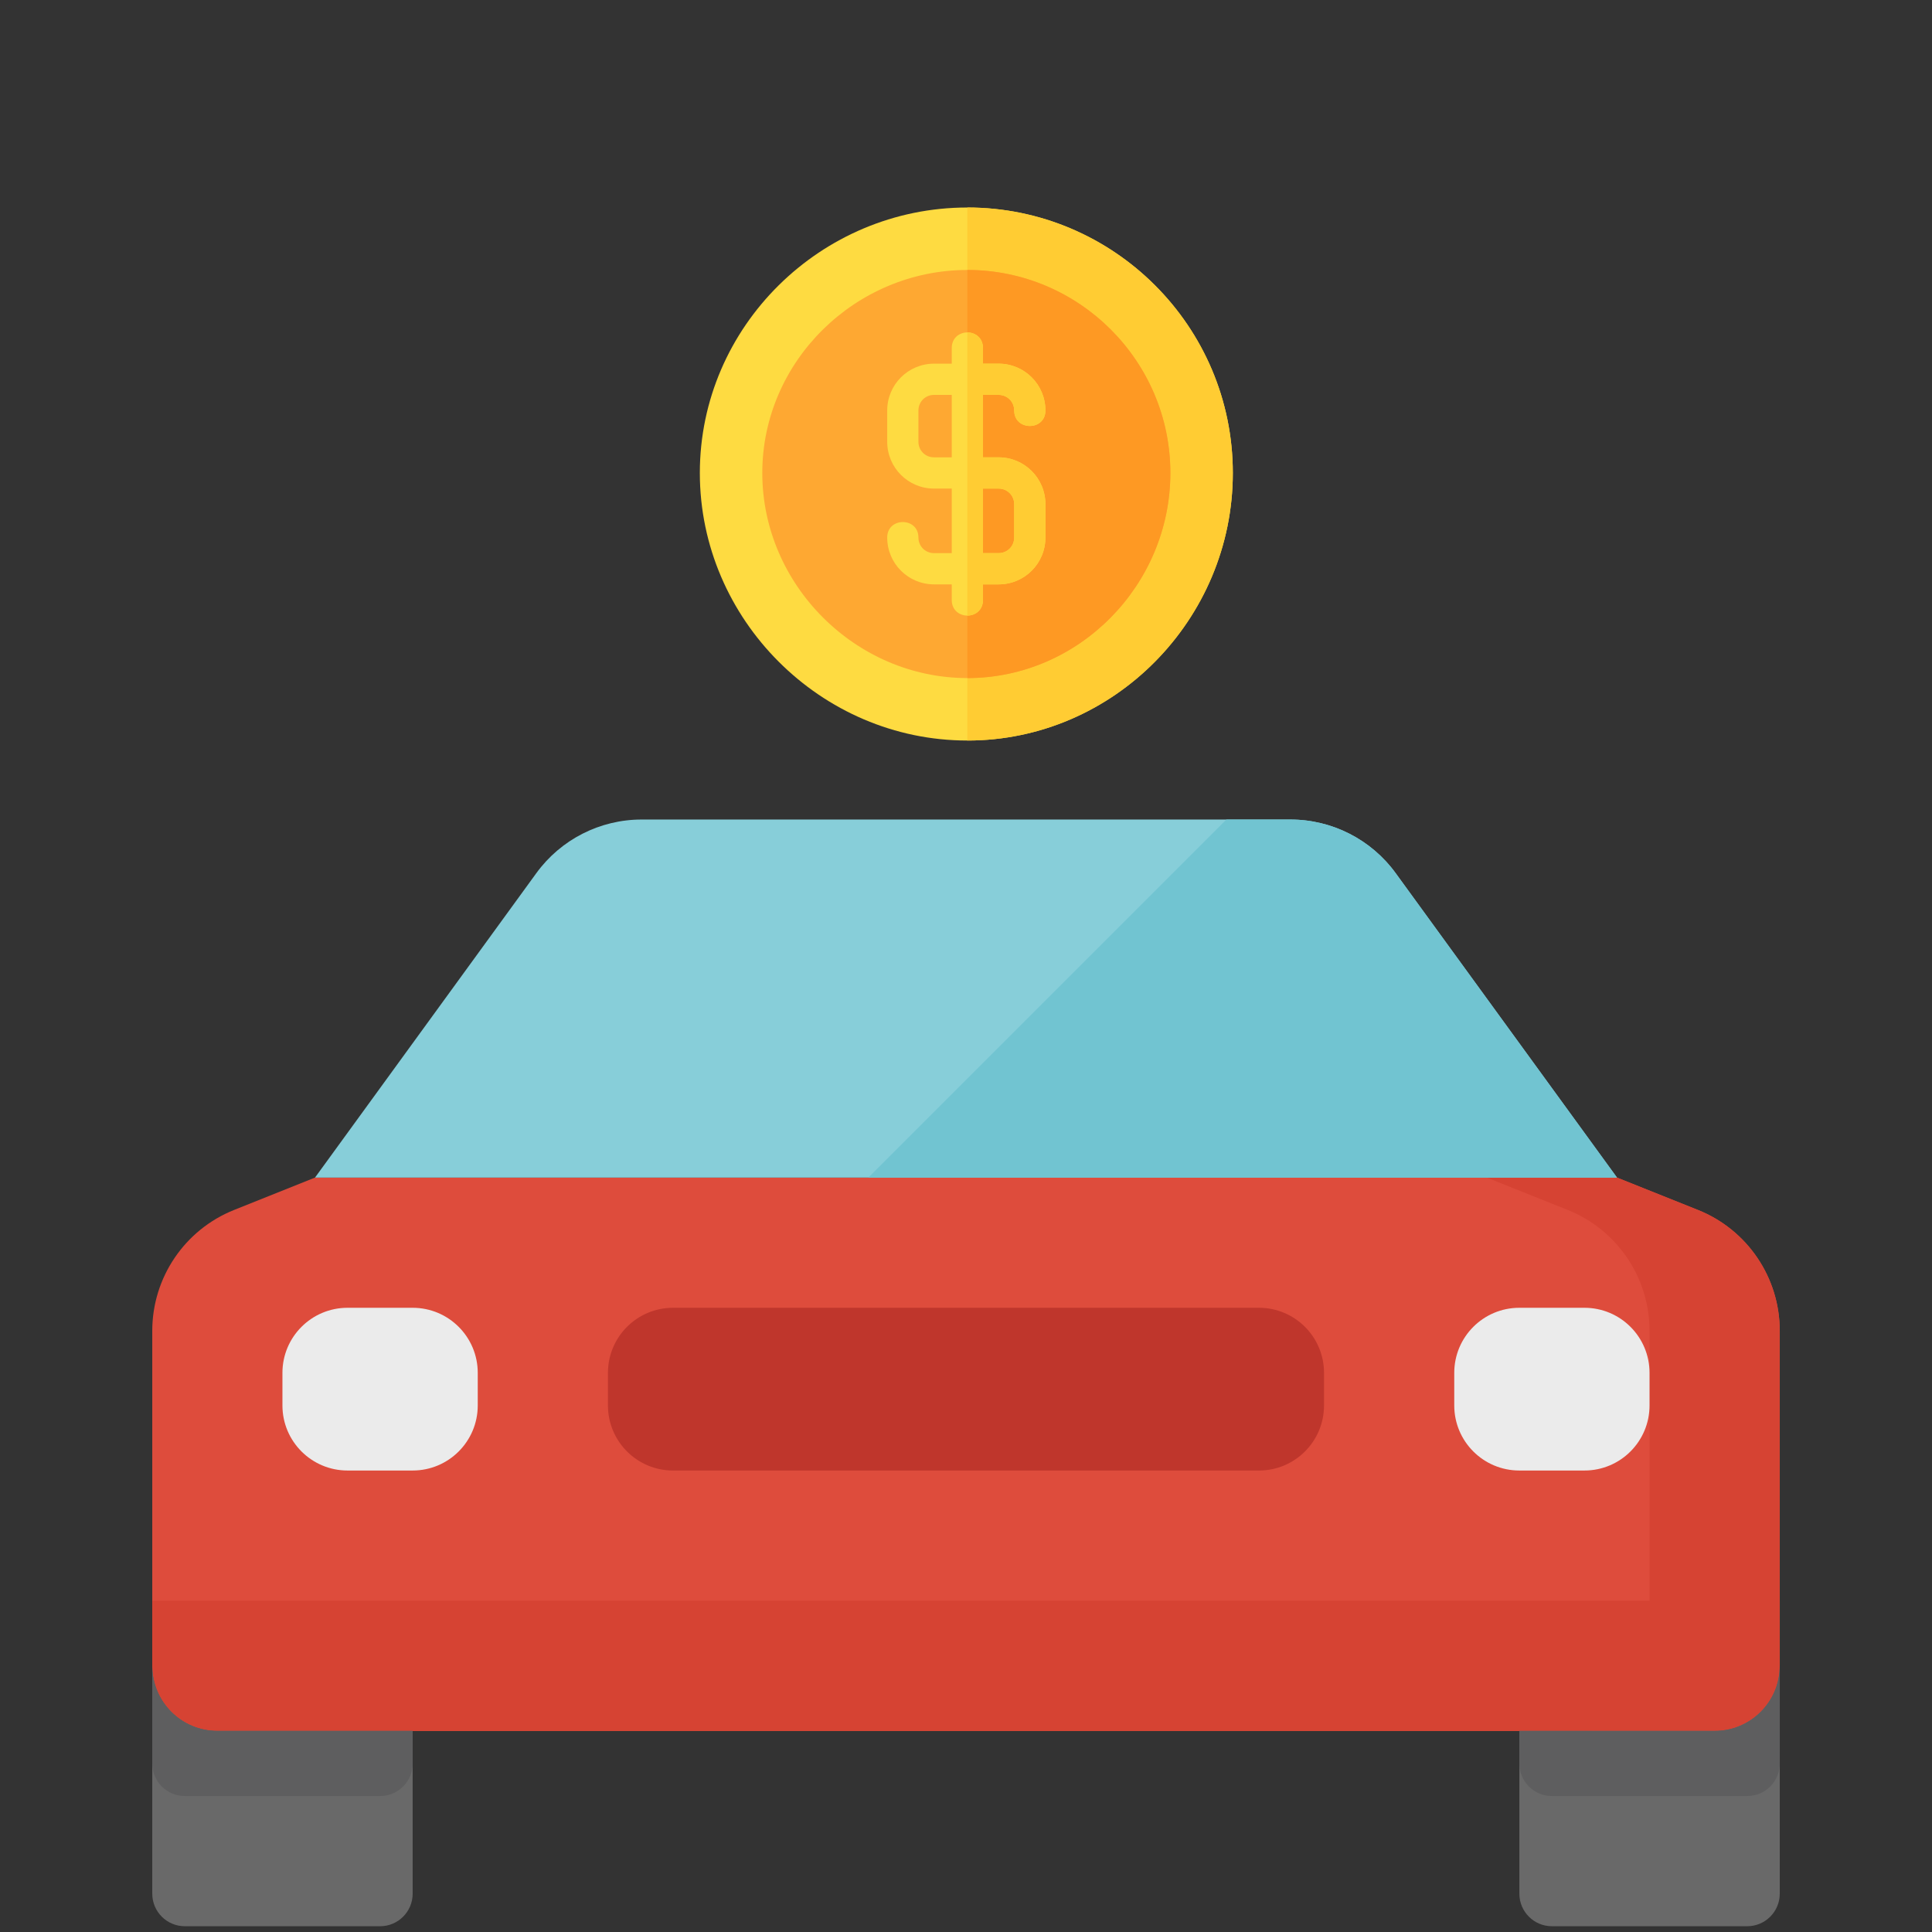<svg width="64" height="64" viewBox="0 0 64 64" fill="none" xmlns="http://www.w3.org/2000/svg">
<rect x="0" y="0" width="64" height="64" fill="#333333" stroke="none"/>
<path d="M56.8 57.339H7.2C6.009 57.339 5.044 56.374 5.044 55.183V44.085C5.044 42.322 6.117 40.736 7.755 40.081L10.435 39.009H53.566L56.246 40.081C57.884 40.736 58.957 42.322 58.957 44.085V55.183C58.957 56.374 57.992 57.339 56.8 57.339Z" fill="#DE4C3C"/>
<path d="M56.246 40.081L53.565 39.009H49.252L51.932 40.081C53.57 40.736 54.643 42.322 54.643 44.085V55.183C54.643 56.374 53.678 57.339 52.487 57.339H56.8C57.991 57.339 58.956 56.374 58.956 55.183V44.085C58.956 42.322 57.883 40.736 56.246 40.081Z" fill="#D64333"/>
<path d="M53.565 39.009H10.435L17.767 28.924C18.579 27.807 19.877 27.147 21.257 27.148H42.742C44.123 27.147 45.421 27.807 46.233 28.924L53.565 39.009Z" fill="#87CED9"/>
<path d="M11.513 43.322H13.669C14.861 43.322 15.826 44.287 15.826 45.478V46.557C15.826 47.748 14.861 48.713 13.669 48.713H11.513C10.322 48.713 9.356 47.748 9.356 46.557V45.478C9.356 44.287 10.322 43.322 11.513 43.322Z" fill="#EBEBEB"/>
<path d="M50.33 43.322H52.487C53.678 43.322 54.643 44.287 54.643 45.478V46.557C54.643 47.748 53.678 48.713 52.487 48.713H50.33C49.139 48.713 48.174 47.748 48.174 46.557V45.478C48.174 44.287 49.139 43.322 50.33 43.322Z" fill="#EBEBEB"/>
<path d="M22.295 43.322H41.704C42.895 43.322 43.86 44.287 43.86 45.478V46.557C43.86 47.748 42.895 48.713 41.704 48.713H22.295C21.104 48.713 20.139 47.748 20.139 46.557V45.478C20.139 44.287 21.104 43.322 22.295 43.322Z" fill="#BF362C"/>
<path d="M5.044 53.026H58.957V55.182C58.957 56.373 57.992 57.339 56.8 57.339H7.2C6.009 57.339 5.044 56.373 5.044 55.182V53.026V53.026Z" fill="#D64333"/>
<path d="M5.044 55.183V62.73C5.044 63.326 5.527 63.809 6.122 63.809H12.592C13.187 63.809 13.67 63.326 13.67 62.73V57.339H7.2C6.009 57.339 5.044 56.374 5.044 55.183Z" fill="#696969"/>
<path d="M56.801 57.339H50.331V62.73C50.331 63.326 50.814 63.809 51.409 63.809H57.879C58.474 63.809 58.957 63.326 58.957 62.73V55.183C58.957 56.374 57.992 57.339 56.801 57.339Z" fill="#696969"/>
<path d="M5.044 55.183V58.417C5.044 59.013 5.527 59.496 6.122 59.496H12.592C13.187 59.496 13.67 59.013 13.67 58.417V57.339H7.2C6.009 57.339 5.044 56.374 5.044 55.183Z" fill="#5E5E5F"/>
<path d="M56.801 57.339H50.331V58.417C50.331 59.013 50.814 59.496 51.409 59.496H57.879C58.474 59.496 58.957 59.013 58.957 58.417V55.183C58.957 56.374 57.992 57.339 56.801 57.339Z" fill="#5E5E5F"/>
<path d="M46.233 28.924C45.421 27.807 44.124 27.147 42.743 27.148H40.627L28.766 39.009H53.566L46.233 28.924Z" fill="#71C4D1"/>
<g clip-path="url(#clip0)">
<path d="M32.045 6.874C27.193 6.874 23.183 10.816 23.183 15.668C23.183 20.52 27.193 24.531 32.045 24.531C36.897 24.531 40.839 20.52 40.839 15.668C40.839 10.816 36.897 6.874 32.045 6.874Z" fill="#FEDB41"/>
<path d="M40.839 15.668C40.839 20.52 36.897 24.531 32.045 24.531V6.874C36.897 6.874 40.839 10.816 40.839 15.668Z" fill="#FFCC33"/>
<path d="M32.046 8.943C28.342 8.943 25.252 11.964 25.252 15.668C25.252 19.372 28.342 22.462 32.046 22.462C35.749 22.462 38.77 19.372 38.77 15.668C38.77 11.964 35.749 8.943 32.046 8.943Z" fill="#FEA832"/>
<path d="M38.77 15.668C38.77 19.372 35.749 22.462 32.045 22.462V8.943C35.749 8.943 38.77 11.964 38.77 15.668Z" fill="#FE9923"/>
<path d="M33.08 15.15H32.562V13.081H33.08C33.369 13.081 33.597 13.309 33.597 13.599C33.597 14.281 34.631 14.281 34.631 13.599C34.631 12.74 33.938 12.047 33.08 12.047H32.562V11.53C32.562 11.188 32.304 11.012 32.045 11.012C31.786 11.012 31.528 11.188 31.528 11.53V12.047H30.942C30.083 12.047 29.39 12.74 29.39 13.599V14.633C29.39 15.492 30.083 16.185 30.942 16.185H31.528V18.323H30.942C30.652 18.323 30.424 18.096 30.424 17.806C30.424 17.123 29.39 17.123 29.39 17.806C29.39 18.665 30.083 19.358 30.942 19.358H31.528V19.875C31.528 20.216 31.786 20.392 32.045 20.392C32.304 20.392 32.562 20.216 32.562 19.875V19.358H33.08C33.938 19.358 34.631 18.665 34.631 17.806V16.702C34.631 15.844 33.938 15.15 33.08 15.15ZM31.528 15.15H30.942C30.652 15.15 30.424 14.923 30.424 14.633V13.599C30.424 13.309 30.652 13.081 30.942 13.081H31.528V15.15ZM33.597 17.806C33.597 18.096 33.369 18.323 33.08 18.323H32.562V16.185H33.08C33.369 16.185 33.597 16.413 33.597 16.702V17.806Z" fill="#FEDB41"/>
<path d="M33.08 15.15H32.562V13.081H33.08C33.369 13.081 33.597 13.309 33.597 13.599C33.597 14.281 34.631 14.281 34.631 13.599C34.631 12.74 33.938 12.047 33.08 12.047H32.562V11.53C32.562 11.188 32.304 11.012 32.045 11.012V20.392C32.304 20.392 32.562 20.216 32.562 19.875V19.358H33.08C33.938 19.358 34.631 18.665 34.631 17.806V16.702C34.631 15.844 33.938 15.15 33.08 15.15ZM33.597 17.806C33.597 18.096 33.369 18.323 33.08 18.323H32.562V16.185H33.08C33.369 16.185 33.597 16.413 33.597 16.702V17.806Z" fill="#FFCC33"/>
</g>
<defs>
<clipPath id="clip0">
<rect width="17.657" height="17.657" fill="white" transform="translate(23.183 6.874)"/>
</clipPath>
</defs>
</svg>
